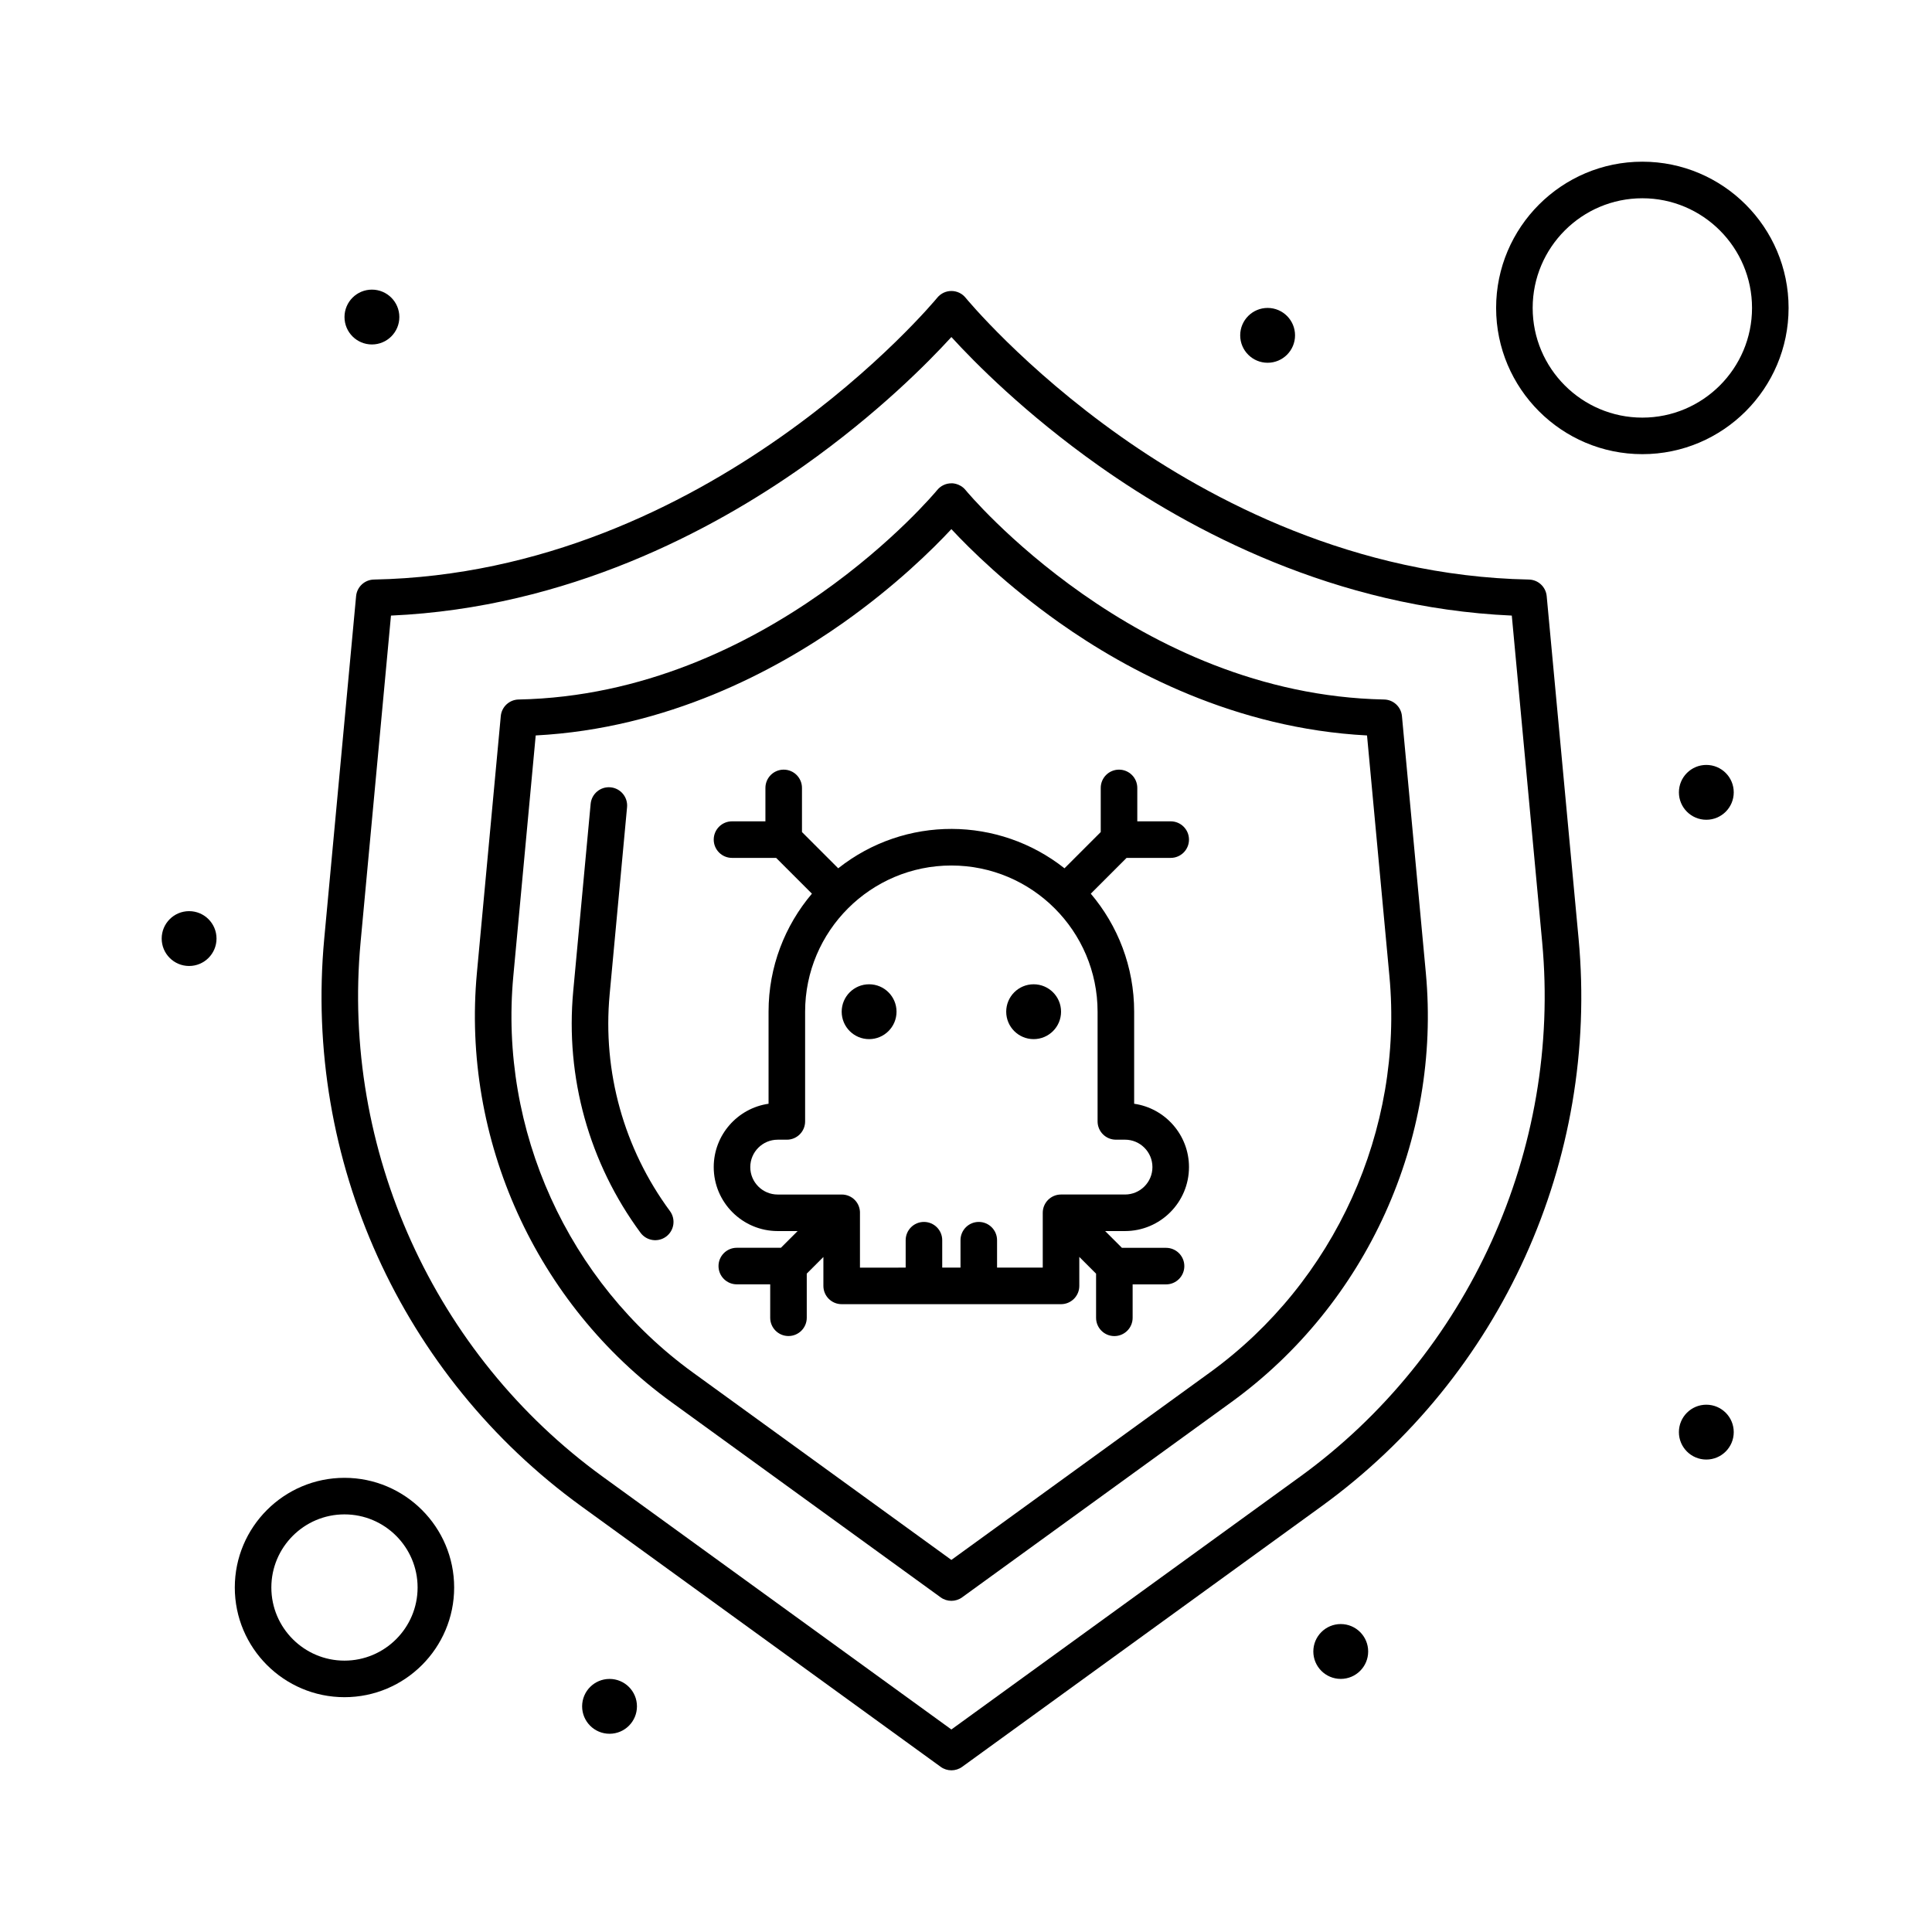<?xml version="1.0" encoding="UTF-8"?>
<!-- Uploaded to: SVG Repo, www.svgrepo.com, Generator: SVG Repo Mixer Tools -->
<svg fill="#000000" width="800px" height="800px" version="1.1" viewBox="144 144 512 512" xmlns="http://www.w3.org/2000/svg">
 <g>
  <path d="m381.59 412.11c0 4.016-3.254 7.269-7.269 7.269-4.012 0-7.266-3.254-7.266-7.269 0-4.012 3.254-7.266 7.266-7.266 4.016 0 7.269 3.254 7.269 7.266"/>
  <path d="m425.19 412.11c0 4.016-3.254 7.269-7.266 7.269-4.016 0-7.269-3.254-7.269-7.269 0-4.012 3.254-7.266 7.269-7.266 4.012 0 7.266 3.254 7.266 7.266"/>
  <path d="m454.25 371.35c2.676 0 4.844-2.168 4.844-4.844 0-2.676-2.168-4.844-4.844-4.844h-8.855v-8.855c0-2.676-2.168-4.844-4.844-4.844-2.676 0-4.844 2.168-4.844 4.844v11.695l-9.605 9.605c-17.434-13.781-42.195-14.047-59.965 0l-9.605-9.605v-11.695c0-2.676-2.168-4.844-4.844-4.844-2.676 0-4.844 2.168-4.844 4.844v8.855h-8.855c-2.676 0-4.844 2.168-4.844 4.844 0 2.676 2.168 4.844 4.844 4.844h11.695l9.484 9.484c-7.16 8.445-11.492 19.363-11.492 31.277v24.395c-8.207 1.18-14.531 8.258-14.531 16.781 0 9.348 7.606 16.957 16.957 16.957h5.281l-4.43 4.43h-11.695c-2.676 0-4.844 2.168-4.844 4.844s2.168 4.844 4.844 4.844h8.855v8.855c0 2.676 2.168 4.844 4.844 4.844 2.676 0 4.844-2.168 4.844-4.844v-11.695l4.406-4.406v7.66c0 2.676 2.168 4.844 4.844 4.844h58.133c2.676 0 4.844-2.168 4.844-4.844v-7.684l4.445 4.445v11.695c0 2.676 2.168 4.844 4.844 4.844 2.676 0 4.844-2.168 4.844-4.844v-8.855h8.855c2.676 0 4.844-2.168 4.844-4.844s-2.168-4.844-4.844-4.844h-11.695l-4.445-4.445h5.262c9.348 0 16.957-7.606 16.957-16.957 0-8.527-6.328-15.605-14.531-16.781v-24.395c0-11.914-4.332-22.832-11.492-31.277l9.484-9.484zm-14.531 74.676h2.422c4.008 0 7.266 3.258 7.266 7.266 0 4.008-3.258 7.266-7.266 7.266h-16.957c-2.676 0-4.844 2.168-4.844 4.844v14.531h-12.109v-7.266c0-2.676-2.168-4.844-4.844-4.844s-4.844 2.168-4.844 4.844v7.266h-4.844v-7.266c0-2.676-2.168-4.844-4.844-4.844s-4.844 2.168-4.844 4.844v7.266l-12.113 0.004v-14.293c0.141-2.852-2.113-5.09-4.836-5.082h-16.965c-4.008 0-7.266-3.258-7.266-7.266 0-4.008 3.258-7.266 7.266-7.266h2.422c2.676 0 4.844-2.168 4.844-4.844v-29.066c0-21.371 17.387-38.754 38.754-38.754 21.371 0 38.754 17.387 38.754 38.754v29.066c0.004 2.668 2.172 4.84 4.848 4.84z"/>
  <path d="m515.53 333.77c-0.227-2.457-2.262-4.348-4.727-4.394-65.879-1.301-110.48-54.969-110.92-55.508-1.562-1.918-3.856-1.805-3.758-1.785-1.453 0-2.832 0.652-3.754 1.781-0.441 0.543-45.047 54.207-110.93 55.512-2.465 0.047-4.5 1.941-4.727 4.394l-6.328 68.027c-4.106 44.152 15.645 87.754 51.551 113.79l71.344 51.727c1.695 1.23 3.992 1.23 5.688 0l71.344-51.727c35.902-26.031 55.652-69.629 51.547-113.79zm-50.906 173.96-68.5 49.664-68.5-49.664c-33.145-24.031-51.379-64.281-47.59-105.04l5.934-63.789c34.914-1.832 63.465-17.109 81.543-29.887 13.852-9.793 23.633-19.449 28.613-24.789 4.977 5.344 14.758 14.996 28.609 24.789 18.074 12.781 46.629 28.059 81.543 29.887l5.934 63.789c3.789 40.762-14.441 81.012-47.586 105.04z"/>
  <path d="m305.56 407.54 4.617-49.621c0.246-2.664-1.711-5.023-4.375-5.273-2.664-0.25-5.023 1.711-5.273 4.375l-4.617 49.621c-2.125 22.844 4.211 45.594 17.836 64.055 1.578 2.137 4.606 2.621 6.773 1.02 2.152-1.59 2.609-4.621 1.02-6.773-12.207-16.547-17.883-36.93-15.98-57.402z"/>
  <path d="m553.89 301.98c-0.227-2.453-2.262-4.348-4.727-4.394-46.246-0.914-84.301-21.09-108.07-37.855-25.945-18.297-41.055-36.645-41.203-36.828-1.934-2.375-5.57-2.383-7.512 0-0.594 0.73-60.422 72.93-149.28 74.684-2.465 0.047-4.5 1.941-4.727 4.394l-8.445 90.797c-5.449 58.59 20.426 115.82 68.141 150.41l95.227 69.043c1.695 1.23 3.988 1.23 5.688 0l95.227-69.043c47.637-34.539 73.594-91.73 68.137-150.41zm-65.379 233.37-92.383 66.98-92.383-66.98c-44.703-32.41-69.297-86.695-64.184-141.67l8.051-86.543c46.852-2.082 85.195-22.562 109.39-39.664 19.574-13.84 33-27.445 39.125-34.156 6.129 6.711 19.551 20.316 39.125 34.156 24.191 17.102 62.535 37.582 109.39 39.664l8.051 86.543c5.117 54.973-19.477 109.26-64.176 141.67z"/>
  <path d="m235.29 535.64c-16.027 0-29.066 13.039-29.066 29.066 0 16.027 13.039 29.066 29.066 29.066 16.027 0 29.066-13.039 29.066-29.066 0-16.027-13.039-29.066-29.066-29.066zm0 48.445c-10.684 0-19.379-8.695-19.379-19.379 0-10.684 8.691-19.379 19.379-19.379 10.684 0 19.379 8.691 19.379 19.379-0.004 10.684-8.695 19.379-19.379 19.379z"/>
  <path d="m579.24 186.85c-21.371 0-38.754 17.387-38.754 38.754 0 21.371 17.387 38.754 38.754 38.754 21.371 0 38.754-17.387 38.754-38.754 0-21.367-17.383-38.754-38.754-38.754zm0 67.824c-16.027 0-29.066-13.039-29.066-29.066 0-16.027 13.039-29.066 29.066-29.066 16.027 0 29.066 13.039 29.066 29.066 0 16.027-13.039 29.066-29.066 29.066z"/>
  <path d="m249.83 228.02c0 4.012-3.254 7.266-7.269 7.266-4.012 0-7.266-3.254-7.266-7.266 0-4.012 3.254-7.266 7.266-7.266 4.016 0 7.269 3.254 7.269 7.266"/>
  <path d="m201.38 392.73c0 4.012-3.254 7.266-7.266 7.266-4.012 0-7.266-3.254-7.266-7.266s3.254-7.266 7.266-7.266c4.012 0 7.266 3.254 7.266 7.266"/>
  <path d="m487.2 232.87c0 4.012-3.254 7.266-7.266 7.266-4.016 0-7.269-3.254-7.269-7.266 0-4.012 3.254-7.266 7.269-7.266 4.012 0 7.266 3.254 7.266 7.266"/>
  <path d="m603.46 353.98c0 4.012-3.254 7.266-7.266 7.266-4.012 0-7.266-3.254-7.266-7.266 0-4.016 3.254-7.266 7.266-7.266 4.012 0 7.266 3.25 7.266 7.266"/>
  <path d="m603.46 523.53c0 4.012-3.254 7.266-7.269 7.266-4.012 0-7.266-3.254-7.266-7.266 0-4.016 3.254-7.269 7.266-7.269 4.016 0 7.269 3.254 7.269 7.269"/>
  <path d="m506.58 581.66c0 4.012-3.254 7.266-7.269 7.266-4.012 0-7.266-3.254-7.266-7.266 0-4.016 3.254-7.269 7.266-7.269 4.016 0 7.269 3.254 7.269 7.269"/>
  <path d="m312.8 596.2c0 4.012-3.25 7.266-7.266 7.266-4.012 0-7.266-3.254-7.266-7.266 0-4.016 3.254-7.266 7.266-7.266 4.016 0 7.266 3.25 7.266 7.266"/>
 </g>
</svg>